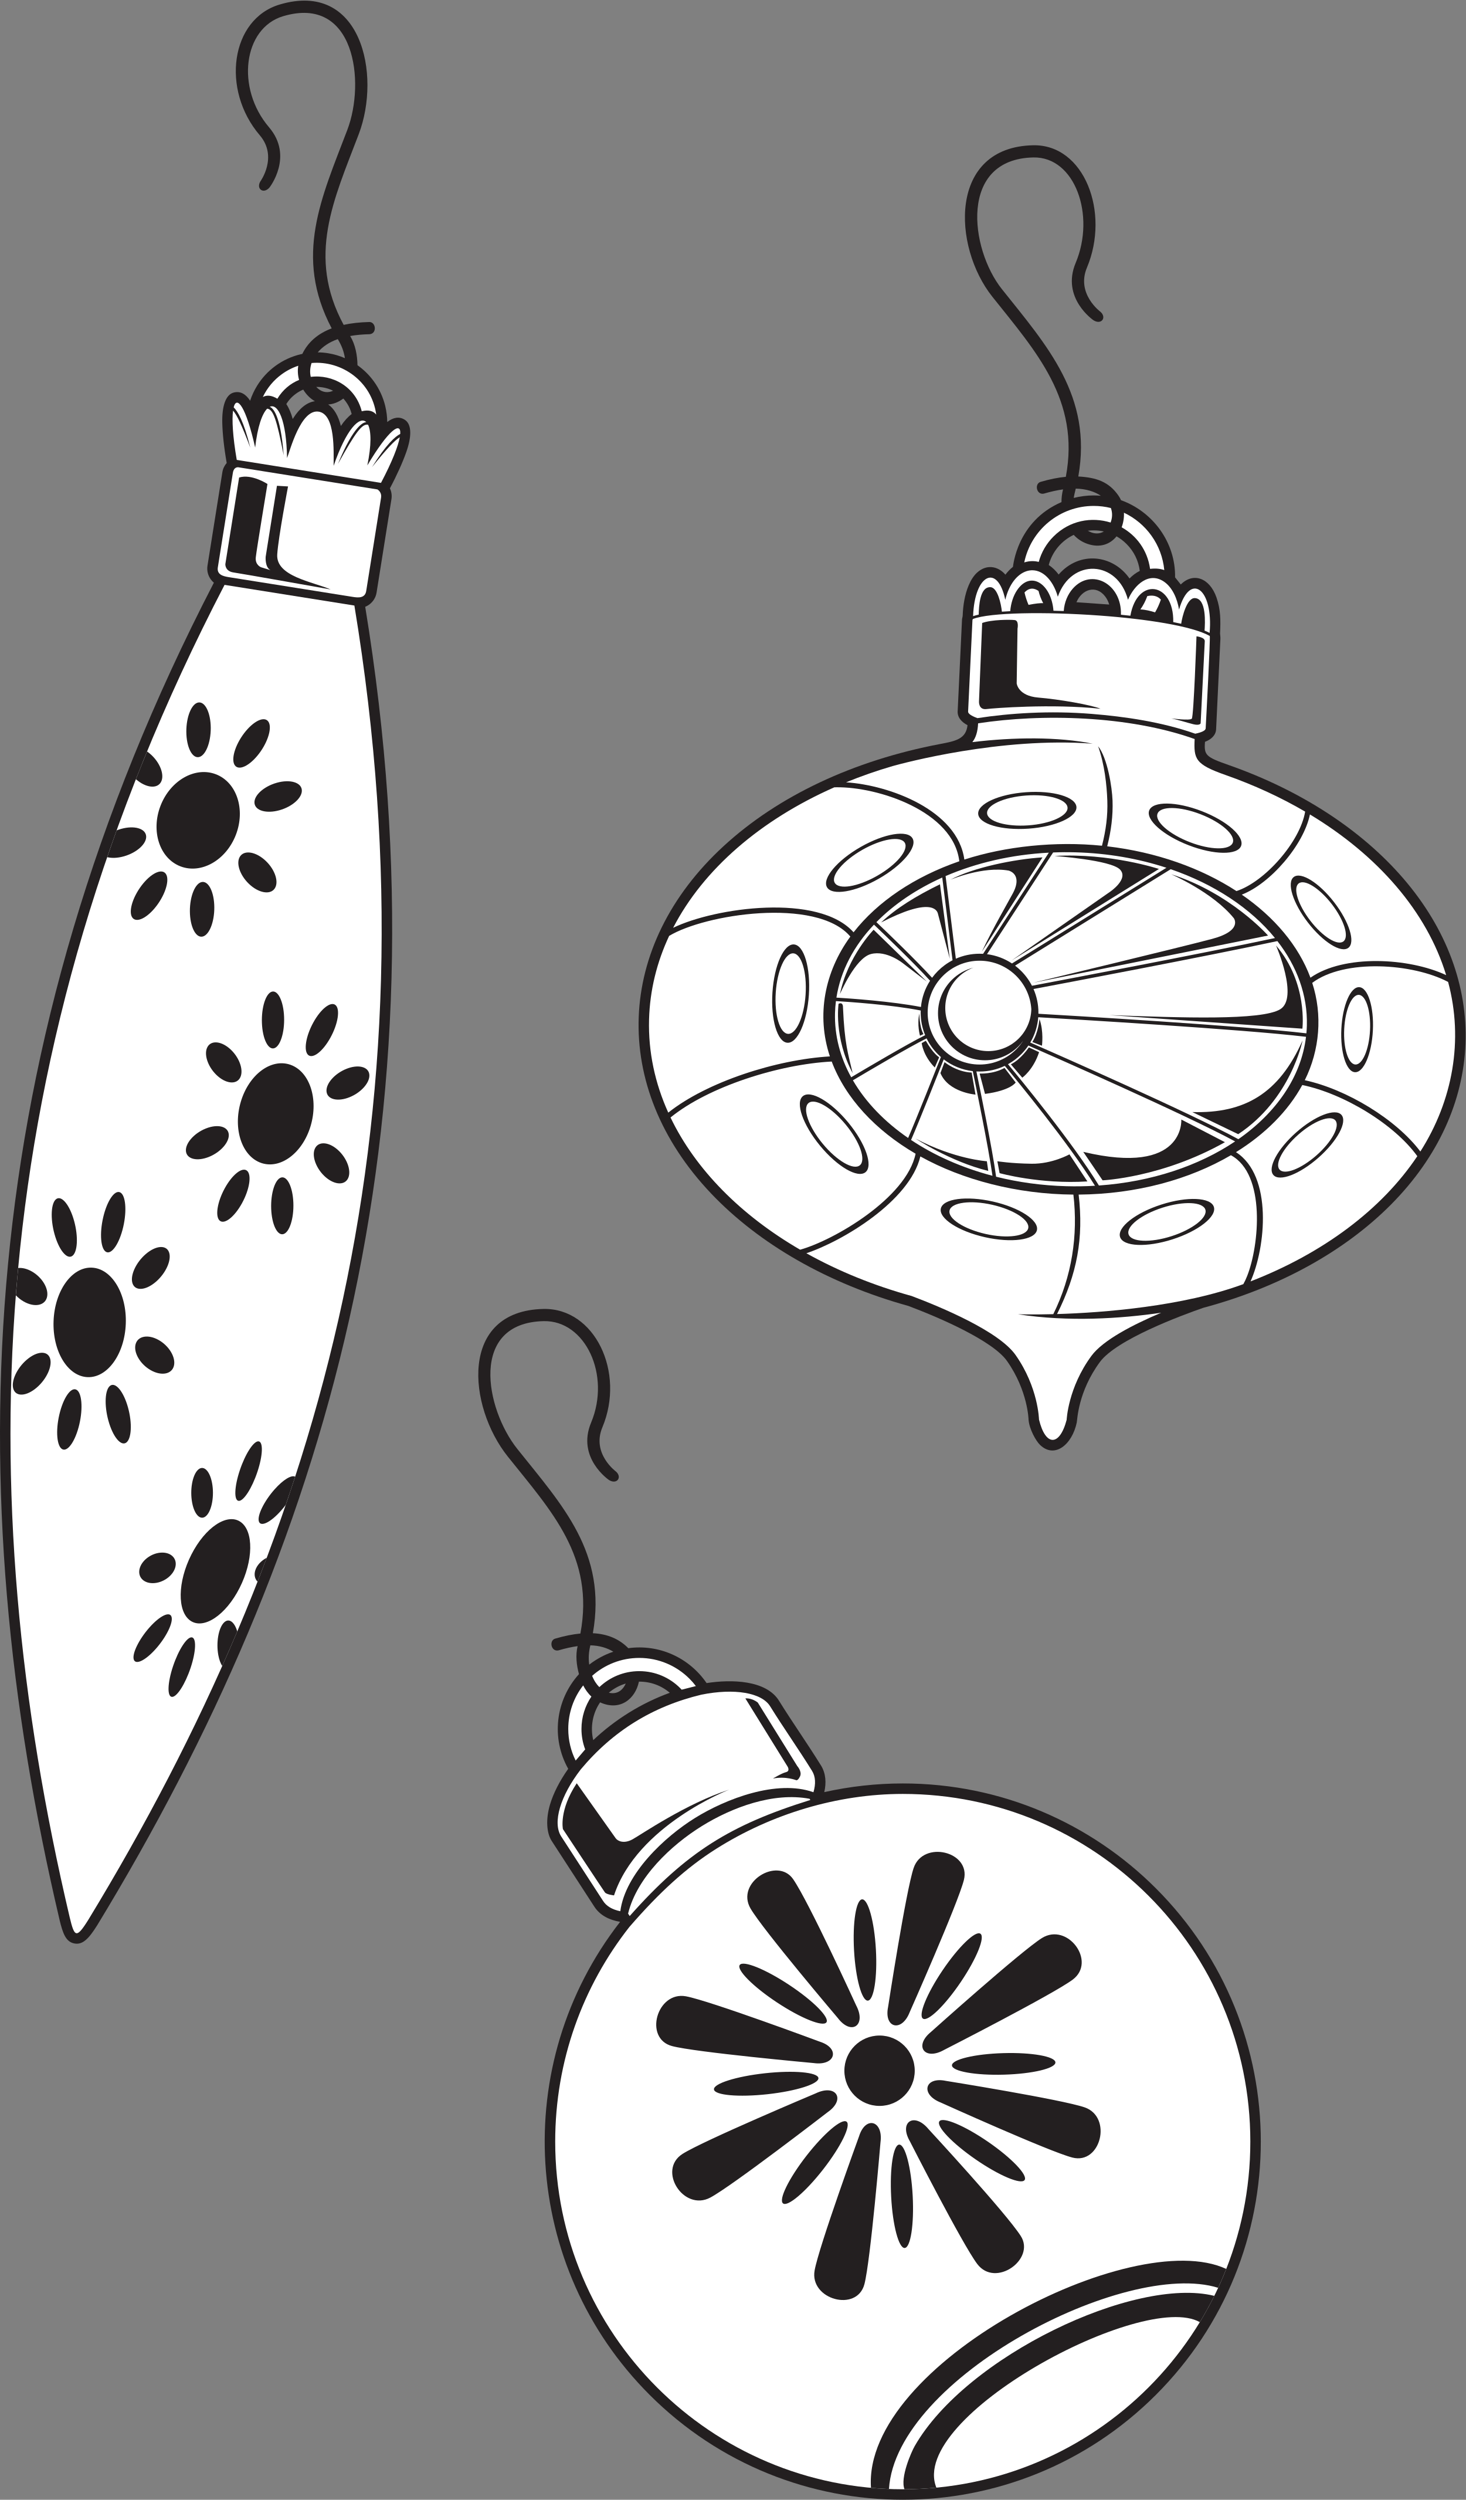 <?xml version="1.0" encoding="UTF-8" standalone="no"?>
<svg
   xmlns:dc="http://purl.org/dc/elements/1.1/"
   xmlns:cc="http://creativecommons.org/ns#"
   xmlns:rdf="http://www.w3.org/1999/02/22-rdf-syntax-ns#"
   xmlns:svg="http://www.w3.org/2000/svg"
   xmlns="http://www.w3.org/2000/svg"
   viewBox="0 0 584.213 995.867"
   height="995.867"
   width="584.213"
   xml:space="preserve"
   id="svg2"
   version="1.1"><rect x="0" y="0" width="584.213" height="995.867" fill="#808080" stroke="none"/><defs
     id="defs6" /><g
     transform="matrix(1.333,0,0,-1.333,0,995.867)"
     id="g10"><g
       transform="scale(0.1)"
       id="g12"><path
         id="path14"
         style="fill:#231f20;fill-opacity:1;fill-rule:evenodd;stroke:none"
         d="m 23.93,3692.48 c 62.727,659.48 252.636,1336.36 615.465,2036.86 -3.434,2.9 -6.504,6.2 -9.137,9.82 -8.356,11.47 -12.348,26.05 -9.977,40.98 l 44.52,279.66 c 1.629,10.25 6.176,19.52 12.695,27.09 l 0.238,0.28 c -8.023,45.62 -12.484,87.71 -13.23,119.99 -1.113,48.25 9.406,82.02 31.828,89.81 l 0.121,-0.02 c 1.59,0.55 3.004,0.98 4.11,1.23 l 0.011,-0.07 c 18.434,4.06 34.309,-5.02 47.153,-24.87 5.156,15.64 12.074,30.43 20.503,44.16 l 0.024,0.12 c 14.613,23.79 33.656,44.21 55.754,60.24 22.101,16.03 47.418,27.8 74.578,34.3 l 0.113,-0.02 c 1.696,0.41 3.387,0.79 5.09,1.15 17.109,35.09 46.094,60.52 87.793,76.28 -113.852,216.05 -30.422,390.26 46.768,593.24 54.64,143.69 22.53,403.58 -191.87,339.74 -119.082,-35.46 -142.359,-214.74 -42.121,-332.1 74.039,-86.69 1.774,-179.22 1.575,-179.5 -17.766,-21.16 -40.68,-4.94 -27.883,17.31 0.148,0.22 53.875,73.69 -1.481,138.48 -116.304,136.19 -87.066,347.05 59.52,390.7 243.01,72.34 304.62,-208.02 236.36,-387.56 -74.45,-195.8 -156.012,-364.35 -45.08,-569.83 22.14,4.87 47.69,7.85 77.18,8.56 19.22,-0.31 22.99,-34.07 0.86,-36.44 -22.04,-0.53 -41.47,-2.4 -58.6,-5.41 15.57,-25.6 21.43,-57.44 21.89,-87.33 18.99,-13.42 35.5,-29.79 48.93,-48.3 16.03,-22.1 27.8,-47.42 34.3,-74.58 l -0.03,-0.12 c 3.63,-15.14 5.62,-30.79 5.78,-46.69 17.77,13.74 35.05,16.91 50.8,7.63 l 0.04,0.05 c 0.96,-0.56 2.17,-1.41 3.52,-2.43 l 0.12,-0.02 c 18.89,-14.37 18.42,-49.73 2.38,-95.25 -10.58,-30.01 -27.54,-67.96 -48.88,-108.17 l 0.27,-0.59 -0.02,-0.12 c 4.38,-9.54 6.1,-20.39 4.34,-31.39 l -44.51,-279.66 c -2.37,-14.92 -10.7,-27.55 -22.2,-35.86 -3.63,-2.62 -7.57,-4.81 -11.73,-6.49 127.35,-778.11 97.83,-1480.15 -47.08,-2126.23 C 897.711,2875.68 631.953,2278.08 290.793,1717.22 l -0.164,-0.23 c -25.742,-41.31 -44.188,-59.29 -68.598,-54.39 -24.758,4.97 -33.902,28.37 -43.996,70.43 l 0.024,0.11 C 27.613,2372.53 -39.707,3023.44 23.93,3692.48 Z M 949.898,6417.81 c 10.125,-0.11 20.352,-0.95 30.606,-2.58 17.762,-2.84 34.706,-7.87 50.606,-14.78 -3.12,20.79 -10.05,38.3 -21.29,56.85 -25.89,-8.94 -46.015,-23.08 -59.922,-39.49 z m 76.522,-138.06 c -15.35,-11.45 -30.717,-16.88 -45.295,-17.66 17.664,-12.14 30.485,-34.56 37.895,-64.17 l 0.03,-0.1 c 10.27,15.24 21.18,27.33 32.31,35.63 -0.83,3.36 -1.82,6.65 -2.96,9.86 -3.36,9.46 -8.22,18.59 -14.38,27.07 -2.37,3.27 -4.9,6.4 -7.6,9.37 z m -84.967,-7.98 c -14.043,7.95 -26.066,20.19 -34.922,34.73 -7.699,-3.23 -15.043,-7.38 -21.879,-12.34 -8.515,-6.18 -16.004,-13.39 -22.175,-21.41 -2.332,-3.03 -4.512,-6.21 -6.52,-9.52 7.805,-11.63 14.262,-26.77 19.18,-44.67 l 1.281,2.07 c 18.605,29.6 41.031,48.04 65.035,51.14 z m 4.027,42.81 c 2.004,-2.12 4.172,-4.14 6.512,-6.07 13.164,-10.84 29.375,-12.25 43.828,-5.4 -9.593,4.82 -20.183,8.29 -31.558,10.09 -6.352,1.01 -12.625,1.46 -18.782,1.38 v 0" /><path
         id="path16"
         style="fill:#ffffff;fill-opacity:1;fill-rule:evenodd;stroke:none"
         d="m 1055.24,5686.88 c 16.05,-2.55 36.1,-4.06 39.57,17.73 l 44.51,279.66 c 1.54,9.67 -3.08,18.96 -10.94,23.87 l -416.583,66.31 c -13.906,-0.03 -15.375,-15.23 -16.07,-19.57 l -44.512,-279.67 c -3.465,-21.78 16.07,-26.58 32.113,-29.14 l 371.912,-59.19 z M 714.875,6043.71 673.66,5784.8 c 0,0 -1.265,-21.12 24.481,-24.8 25.55,-3.64 290.39,-50.8 290.39,-50.8 -55,23.48 -164.019,39.07 -159.722,104.85 3.41,52.14 32.316,203.03 32.316,203.03 l -33.137,1.94 -33.746,-212.01 c 0,0 -2.84,-31.19 14.297,-40.04 l -28.187,8.6 c 0,0 -18.028,6.77 -15.684,29.46 2.344,22.7 34.91,219.35 34.91,219.35 0,0 -47.144,31.12 -84.703,19.33 z m 114.285,235.52 c 16.492,27.22 39.469,45.73 64.945,56.15 -3.746,13.82 -4.781,28.34 -2.421,42.41 -16.981,-5.61 -33.586,-13.99 -49.286,-25.38 -23.941,-17.37 -43.605,-40.63 -56.621,-68.07 10.993,5.97 25.153,5.91 43.383,-5.11 z m 99.903,65.3 c 64.566,8.09 133.527,-28.87 152.397,-102.77 21.37,5.36 34.93,0.32 43.31,-9.97 -13.52,99.26 -103.01,161.99 -193.243,154.2 -4.754,-13.96 -5.652,-28.22 -2.464,-41.46 z m 209.917,-316.81 c 33.28,62.98 51.19,109.41 56.22,136.32 -14.93,-8.87 -38.74,-33.93 -83.09,-89.31 42.73,68.42 69.45,91.75 84.43,99.22 2.81,38.64 -34.76,13.07 -98.39,-94.03 12.63,61.26 11.62,102.42 2.19,121.59 -17.74,3.69 -37.24,-22.3 -90.04,-117.25 47.85,116.23 76.85,124.97 84.8,124.84 -19.79,19.73 -60.08,-20.9 -97.694,-130.47 -0.254,42.63 5.954,153.97 -44.703,161.96 -53.777,8.49 -85.777,-117.23 -94.543,-138.61 -1.898,113.56 -27.129,164.42 -51.793,153.05 7.719,-2.46 32.387,-20.19 41.742,-144.95 -20.781,107.01 -31.254,137.62 -49.371,139.42 -15.011,-14.99 -28.871,-53.77 -35.925,-116.2 -27.165,121.26 -54.875,157.36 -64.266,120.22 11.914,-11.49 30.238,-41.77 49.816,-120.9 -25.242,67.18 -40.144,98.34 -51.633,111.14 -3.648,-27.06 -1.07,-76.89 11.067,-147.41 l 431.183,-68.63 v 0" /><path
         id="path18"
         style="fill:#ffffff;fill-opacity:1;fill-rule:evenodd;stroke:none"
         d="M 671.332,5722.91 C -59.73,4316.15 -89.316,3005.75 208.438,1740.33 c 14.144,-58.94 19.832,-64.4 55.699,-6.85 675.211,1110 1053.363,2364.3 795.303,3927.65 l -388.108,61.78 v 0" /><path
         id="path20"
         style="fill:#231f20;fill-opacity:1;fill-rule:evenodd;stroke:none"
         d="m 719.211,2922.38 c -39.738,27.63 -105.566,-16.02 -147.016,-97.5 -41.457,-81.47 -42.847,-169.95 -3.113,-197.58 39.727,-27.64 105.566,16.02 147.016,97.49 41.453,81.47 42.84,169.95 3.113,197.59 z M 439.73,5224.96 c -11.363,-27.63 -22.527,-55.23 -33.375,-82.78 27.446,-24.26 59.446,-29.66 72.899,-11.67 14.047,18.8 2.582,55.97 -25.606,83.03 -4.515,4.33 -9.195,8.14 -13.918,11.42 z m -91.07,-235.89 c -9.621,-26.67 -18.976,-53.3 -28.125,-79.91 13.317,-3.39 30.766,-2.88 49.516,2.34 39.07,10.88 69.019,38.09 66.879,60.77 -2.149,22.68 -35.578,32.26 -74.657,21.38 -4.679,-1.3 -9.23,-2.84 -13.613,-4.58 z M 54.34,3681.21 c -2.547,-27.23 -4.82,-54.42 -6.938,-81.6 6.781,-7.17 14.82,-13.58 23.77,-18.66 31.605,-17.94 62.594,-12.32 69.187,12.53 6.606,24.85 -13.675,59.57 -45.285,77.51 -14.473,8.2 -28.805,11.47 -40.734,10.22 z M 664.348,2491.81 c 15.293,34.28 30.308,68.69 44.972,103.27 -8.535,28.97 -25.09,40.95 -39.617,26.66 -16.441,-16.17 -24.055,-59.89 -17.004,-97.63 2.551,-13.61 6.66,-24.59 11.649,-32.3 z m 105.574,252.01 c 9.293,23.7 18.469,47.45 27.453,71.3 -16.285,-8.31 -29.52,-22.12 -34.289,-37.69 -4.082,-13.34 -1.145,-25.31 6.836,-33.61 z m 84.34,229.62 c 9.566,27.91 18.961,55.9 28.093,84.02 -10.554,6.22 -35.441,-8.48 -61.488,-37.8 -31.187,-35.12 -52.242,-77.93 -47.012,-95.59 5.227,-17.64 34.77,-3.49 65.958,31.63 5.113,5.76 9.953,11.71 14.449,17.74 z M 645.648,5156.76 c 62.18,-24.03 88.801,-105.1 59.45,-181.04 -29.344,-75.94 -103.559,-118.05 -165.743,-94.02 -62.171,24.02 -88.796,105.1 -59.449,181.04 29.348,75.94 103.567,118.05 165.742,94.02 z m 72.809,-244.27 c 14.047,18.78 48.301,12.08 76.488,-14.97 28.196,-27.06 39.657,-64.24 25.606,-83.03 -14.043,-18.78 -48.293,-12.08 -76.488,14.98 -28.184,27.05 -39.653,64.23 -25.606,83.02 z m 80.969,404.9 c 15.054,-13.06 6.062,-54.26 -20.074,-92.01 -26.149,-37.76 -59.555,-57.79 -74.61,-44.74 -15.051,13.07 -6.058,54.27 20.078,92.03 26.141,37.74 59.551,57.78 74.606,44.72 z M 492.965,4862.35 c 15.055,-13.06 6.062,-54.26 -20.074,-92.01 -26.141,-37.76 -59.551,-57.79 -74.606,-44.73 -15.058,13.05 -6.062,54.27 20.078,92.02 26.141,37.75 59.547,57.78 74.602,44.72 z m 267.816,208.37 c -2.148,22.69 27.809,49.91 66.879,60.78 39.078,10.88 72.5,1.3 74.649,-21.38 2.14,-22.68 -27.801,-49.89 -66.879,-60.77 -39.075,-10.87 -72.5,-1.3 -74.649,21.37 z M 593.02,5371.37 c 20.156,3.31 36.742,-30.57 37.031,-75.63 0.285,-45.08 -15.836,-84.3 -35.992,-87.61 -20.164,-3.31 -36.75,30.57 -37.032,75.64 -0.285,45.07 15.828,84.3 35.993,87.6 z m 10.632,-536.49 c 20.161,3.3 36.743,-30.58 37.032,-75.65 0.285,-45.07 -15.829,-84.3 -35.996,-87.6 -20.157,-3.31 -36.739,30.57 -37.028,75.64 -0.285,45.07 15.832,84.3 35.992,87.61 z m 264.555,-546.23 c 57.57,-20.19 84.598,-102.2 60.348,-183.17 -24.246,-80.97 -90.59,-130.27 -148.164,-110.09 -57.582,20.19 -84.606,102.22 -60.356,183.18 24.242,80.97 90.59,130.26 148.172,110.08 z m -247.547,53.97 c 12.192,20.54 43.692,16.2 70.34,-9.71 26.645,-25.9 38.359,-63.57 26.156,-84.12 -12.183,-20.55 -43.687,-16.2 -70.336,9.71 -26.644,25.89 -38.359,63.57 -26.16,84.12 z m 322.215,-301.69 c 12.188,20.55 43.691,16.2 70.335,-9.7 26.65,-25.91 38.36,-63.58 26.17,-84.12 -12.2,-20.55 -43.696,-16.21 -70.341,9.7 -26.644,25.9 -38.359,63.57 -26.164,84.12 z m 60.335,425.94 c 14.19,-12.39 7.36,-55.8 -15.241,-96.92 -22.598,-41.13 -52.426,-64.43 -66.614,-52.04 -14.183,12.39 -7.351,55.79 15.247,96.92 22.597,41.13 52.425,64.43 66.608,52.04 z M 738.676,3971.81 c 14.179,-12.4 7.359,-55.79 -15.238,-96.93 -22.602,-41.12 -52.438,-64.43 -66.618,-52.03 -14.179,12.39 -7.351,55.79 15.246,96.92 22.598,41.13 52.43,64.43 66.61,52.04 z m -182.742,58.1 c -2.727,23.35 23.711,53.84 59.023,68.09 35.313,14.25 66.148,6.86 68.871,-16.49 2.719,-23.35 -23.711,-53.85 -59.023,-68.09 -35.317,-14.25 -66.157,-6.86 -68.871,16.49 z m 420.277,178.3 c -2.727,23.36 23.711,53.84 59.019,68.09 35.32,14.25 66.15,6.86 68.88,-16.49 2.71,-23.35 -23.72,-53.84 -59.03,-68.09 -35.31,-14.25 -66.15,-6.86 -68.869,16.49 z m -163.262,298.94 c 18.297,4.96 34.574,-28.9 36.352,-75.61 1.777,-46.7 -11.629,-88.6 -29.926,-93.56 -18.289,-4.96 -34.57,28.9 -36.344,75.61 -1.777,46.7 11.621,88.6 29.918,93.56 z m 27.711,-555.41 c 18.293,4.96 34.574,-28.9 36.348,-75.61 1.769,-46.7 -11.633,-88.6 -29.922,-93.56 -18.293,-4.96 -34.57,28.9 -36.356,75.61 -1.769,46.71 11.633,88.6 29.93,93.56 z m -566.449,-269.4 c 59.613,-2.22 105.207,-77.31 101.836,-167.66 -3.379,-90.36 -54.453,-161.83 -114.067,-159.6 -59.609,2.22 -105.21,77.31 -101.835,167.65 3.375,90.38 54.457,161.84 114.066,159.61 z m 131.117,-228.96 c 6.59,24.86 37.578,30.47 69.188,12.54 31.613,-17.94 51.89,-52.65 45.293,-77.5 -6.602,-24.85 -37.582,-30.48 -69.196,-12.53 -31.609,17.93 -51.886,52.64 -45.285,77.49 z m -46.113,453.9 c 16.488,-8.12 20.543,-54.59 9.062,-103.76 -11.496,-49.19 -34.175,-82.48 -50.66,-74.36 -16.496,8.12 -20.543,54.59 -9.054,103.77 11.48,49.17 34.167,82.46 50.652,74.35 z M 228.07,3317.71 c 16.496,-8.13 20.543,-54.6 9.071,-103.77 -11.496,-49.18 -34.18,-82.48 -50.672,-74.36 -16.485,8.12 -20.535,54.59 -9.047,103.77 11.48,49.17 34.16,82.47 50.648,74.36 z m -187.754,0.97 c -8.262,22.98 9.449,62.52 39.543,88.32 30.098,25.8 61.2,28.11 69.454,5.15 8.253,-22.96 -9.458,-62.52 -39.547,-88.32 -30.098,-25.8 -61.192,-28.1 -69.45,-5.15 z m 356.055,316.04 c -8.258,22.96 9.457,62.51 39.547,88.31 30.102,25.8 61.195,28.1 69.453,5.15 8.258,-22.97 -9.457,-62.52 -39.547,-88.32 -30.094,-25.81 -61.195,-28.11 -69.453,-5.14 z m -227.726,252.97 c 16.175,10.88 39.871,-18.47 52.894,-65.56 13.031,-47.11 10.473,-94.12 -5.715,-105.02 -16.172,-10.9 -39.855,18.46 -52.89,65.56 -13.032,47.09 -10.477,94.12 5.711,105.02 z m 161.214,-557.94 c 16.18,10.91 39.868,-18.46 52.895,-65.55 13.031,-47.1 10.473,-94.13 -5.707,-105.03 -16.18,-10.89 -39.875,18.47 -52.902,65.57 -13.032,47.09 -10.469,94.12 5.714,105.01 z m 193.746,-544.46 c 7.723,25.23 -9.66,45.58 -38.816,45.43 -29.168,-0.13 -59.074,-20.71 -66.801,-45.93 -7.73,-25.23 9.653,-45.58 38.813,-45.43 29.168,0.13 59.074,20.71 66.804,45.93 z m 249.114,377.93 c -14.614,1.03 -39.684,-37.99 -55.989,-87.13 -16.304,-49.14 -17.675,-89.81 -3.062,-90.82 14.617,-1.02 39.687,38 55.984,87.13 16.317,49.14 17.684,89.82 3.067,90.82 z M 573.023,2577.45 c -14.621,1.02 -39.695,-38 -55.996,-87.14 -16.3,-49.13 -17.672,-89.8 -3.058,-90.82 14.617,-1.01 39.683,38.01 55.988,87.14 16.309,49.14 17.676,89.81 3.066,90.82 z m 43.965,363.53 c 16.442,16.18 24.059,59.9 17,97.63 -7.054,37.73 -26.113,55.21 -42.55,39.03 -16.442,-16.18 -24.063,-59.9 -17.008,-97.62 7.058,-37.73 26.105,-55.22 42.558,-39.04 z M 512.832,2638.64 c -5.227,17.66 -34.766,3.5 -65.957,-31.62 -31.199,-35.11 -52.258,-77.92 -47.027,-95.57 5.23,-17.66 34.777,-3.5 65.968,31.62 31.196,35.11 52.25,77.92 47.016,95.57 v 0" /><path
         id="path22"
         style="fill:#231f20;fill-opacity:1;fill-rule:evenodd;stroke:none"
         d="m 2698.86,2140.77 c -78.34,0 -158.18,-8.82 -234.66,-25.95 6.44,27.77 4.87,56.06 -10,80.02 l -0.05,-0.04 c -41.81,67.47 -84.01,126.65 -125.3,193.16 -38.51,62.03 -142.45,64.36 -216.44,52.75 -52.28,76.17 -142,116.88 -234.11,104.31 -26.88,27.51 -61.91,42.52 -105.87,44.76 42.41,240.51 -90.27,380.9 -225.77,550.58 -95.94,120.13 -144.77,377.41 78.89,382.12 124.22,2.62 201.15,-160.98 141.57,-303.35 -44.02,-105.17 53.07,-171.19 53.34,-171.4 23.38,-14.72 40.25,7.72 21.26,25 -0.2,0.16 -73.81,53.7 -40.9,132.31 69.14,165.21 -23.12,357.06 -176.02,353.84 -253.51,-5.36 -226.52,-291.15 -106.66,-441.25 130.7,-163.69 259.86,-299.27 217,-528.8 -22.56,-2.14 -47.8,-7.11 -76.1,-15.44 -18.21,-6.17 -11.48,-39.45 10.32,-34.96 21.14,6.23 40.21,10.39 57.44,12.76 -6.5,-27.08 -3.38,-56.72 4.08,-83.72 -70.37,-77.52 -83.61,-191.58 -32.17,-282.96 -26.15,-37.01 -44.59,-73.73 -54.42,-106.83 -12.5,-42.07 -11.58,-85.09 6.67,-111.27 l 125.35,-193.14 0.02,0.01 c 17.08,-27.04 45.8,-40.77 77.55,-46.08 -330.82,-424.86 -294.37,-1031.126 88.15,-1413.653 418.05,-418.059 1095.61,-418.059 1513.66,0 418.07,418.066 418.07,1095.623 0,1513.683 -193.71,193.71 -461.3,313.54 -756.83,313.54 z m -865.25,393.76 c -26.16,-8.81 -50.55,-21.95 -72.07,-38.67 -2.81,19.61 -1.45,37.62 3.35,57.71 27.18,-0.6 50.52,-7.81 68.72,-19.04 z m -39.58,-151.4 c 59.53,-27.14 105.36,10.16 116.07,61.98 34.74,0.1 66.35,-11.33 92.3,-33.35 -84.6,-30.8 -163.25,-79.54 -228.87,-141.53 -9.33,38.86 -1.83,80.29 20.5,112.9 z m 76.65,56.21 c -9.44,-21.32 -27.14,-33.09 -50.51,-27.34 14.85,12.54 31.88,21.84 50.51,27.34 v 0" /><path
         id="path24"
         style="fill:#ffffff;fill-opacity:1;fill-rule:evenodd;stroke:none"
         d="m 2431.84,2114.53 c 7.32,24.9 6.38,46.76 -4.18,63.79 -40.39,65.18 -84.87,127.93 -125.36,193.13 -25.25,40.67 -106.53,54.44 -205.25,34.72 -145.92,-35.06 -264.84,-108.6 -360.62,-223.14 -61.5,-79.71 -84.68,-158.71 -59.29,-199.62 l 125.36,-193.12 c 10.09,-16.27 28.06,-26.62 51.94,-31.42 14.92,112.78 132.98,222.61 223.4,278.74 92.39,57.33 244.67,115.78 354,76.92 z m -166.37,268.01 118.07,-189.9 c 0,0 14.86,-16.51 8.25,-30.56 -6.6,-14.03 -11.56,-11.55 -11.56,-11.55 0,0 -30.54,12.38 -69.35,4.95 0,0 25.6,15.68 38.81,18.99 13.2,3.3 4.95,16.52 4.95,16.52 l -126.33,203.93 c 0,0 18.17,2.47 37.16,-12.38 z m -85.7,-260.33 c 0,0 -275.32,-106.63 -344.09,-315.97 0,0 -22.33,2.37 -27.29,8.96 -4.95,6.61 -125.5,189.08 -125.5,189.08 0,0 -12.38,56.15 41.29,137.06 l 116.42,-164.31 c 6.19,-8.74 24.77,-17.33 50.36,-3.3 25.6,14.04 159.36,106.51 288.81,148.48 z m -430.31,120.32 c -7.19,18.99 -11.12,39.59 -11.12,61.1 0,35.88 10.95,69.21 29.67,96.84 -10.4,9.65 -18.4,21.15 -24.56,33.34 -27.95,-35.96 -44.6,-81.12 -44.6,-130.18 0,-33.93 7.96,-66 22.13,-94.46 l 28.48,33.36 z m 42.36,186.1 c 31.02,29.6 73.05,47.8 119.32,47.8 47.71,0 90.91,-19.34 122.18,-50.61 1.58,-1.57 3.12,-3.18 4.63,-4.81 l 42.42,10.8 c -5.87,7.74 -12.26,15.07 -19.12,21.93 -38.43,38.42 -91.5,62.19 -150.11,62.19 -54.06,0 -103.42,-20.23 -140.91,-53.52 5.65,-14.23 13.17,-25.46 21.59,-33.78 v 0" /><path
         id="path26"
         style="fill:#ffffff;fill-opacity:1;fill-rule:evenodd;stroke:none"
         d="m 2698.86,2109.45 c -195.65,0 -392.68,-59.78 -558.07,-164.27 -89.29,-56.42 -168.9,-129.16 -259.33,-233.41 -138.82,-176.64 -221.66,-399.35 -221.66,-641.38 0,-573.757 465.31,-1039.062 1039.06,-1039.062 573.76,0 1039.06,465.305 1039.06,1039.062 0,573.76 -465.3,1039.06 -1039.06,1039.06 z m -276.3,-18.06 -2.35,3.57 c -108.31,20.37 -231.74,-25.58 -322.39,-81.83 -91.32,-56.69 -193.84,-153.09 -220.09,-261.29 l 4.76,-7.34 c 169.87,191.28 300.81,272.31 540.07,346.89 v 0" /><path
         id="path28"
         style="fill:#231f20;fill-opacity:1;fill-rule:evenodd;stroke:none"
         d="m 2629.49,1387.38 c -58.07,0 -105.17,-47.11 -105.17,-105.17 0,-58.08 47.1,-105.18 105.17,-105.18 58.08,0 105.17,47.1 105.17,105.18 0,58.06 -47.09,105.17 -105.17,105.17 z m 243.01,160.22 c -47.33,-70.14 -97.99,-119.31 -113.11,-109.81 -15.14,9.51 10.97,74.09 58.31,144.22 47.33,70.14 97.98,119.31 113.11,109.81 15.14,-9.5 -10.97,-74.09 -58.31,-144.22 z m 127.15,-212.8 c -85.38,-2.46 -154.21,-18.86 -153.7,-36.62 0.51,-17.78 70.16,-30.2 155.55,-27.74 85.39,2.46 154.21,18.87 153.71,36.63 -0.51,17.77 -70.17,30.2 -155.56,27.73 z m -589.11,-307.3 c 52.44,67.43 106.35,113.25 120.38,102.34 14.04,-10.91 -17.11,-74.44 -69.56,-141.86 -52.44,-67.433 -106.36,-113.261 -120.38,-102.355 -14.04,10.918 17.12,74.453 69.56,141.875 z m 253.67,-122.297 c -4.55,85.293 6.16,155.247 23.92,156.187 17.74,0.95 35.83,-67.464 40.38,-152.757 4.55,-85.305 -6.17,-155.242 -23.91,-156.192 -17.75,-0.949 -35.85,67.461 -40.39,152.762 z m 289.73,164.527 c -70.37,48.43 -135.6,75.82 -145.68,61.18 -10.08,-14.65 38.81,-65.79 109.18,-114.22 70.36,-48.428 135.61,-75.823 145.69,-61.182 10.07,14.648 -38.82,65.792 -109.19,114.222 z m -659.68,142.23 c 86.2,9.42 154.47,31.09 152.44,48.39 -2.03,17.32 -73.6,23.71 -159.81,14.28 -86.2,-9.42 -154.47,-31.08 -152.43,-48.39 2.02,-17.3 73.59,-23.7 159.8,-14.28 z m 28.28,274.54 c 71.52,-47.36 137.82,-74.11 148.05,-59.75 10.21,14.36 -39.5,64.41 -111.04,111.76 -71.53,47.37 -137.83,74.13 -148.05,59.77 -10.21,-14.35 39.51,-64.41 111.04,-111.78 z m 295.98,158.24 c 4.74,-83.57 -6.05,-152.1 -24.09,-153.05 -18.01,-0.95 -36.47,66.05 -41.2,149.62 -4.72,83.57 6.07,152.1 24.09,153.05 18.04,0.94 36.49,-66.06 41.2,-149.62 z m 587.34,-622.04 c -69.64,17.98 -393.98,164.66 -393.98,164.66 -60.9,24.12 -47.69,77.91 15.83,64.52 0,0 346.68,-55.62 414.96,-79.21 83.53,-28.85 48.39,-171.97 -36.81,-149.97 z m -1197.02,333.25 c 69.46,-18.67 423.96,-50.89 423.96,-50.89 64.87,-9.02 79.89,44.29 18.02,63.94 0,0 -329.07,122.46 -400.1,135.59 -86.9,16.05 -126.87,-125.8 -41.88,-148.64 z m 362.21,498.89 c 46.83,-67.48 188.54,-377.5 188.54,-377.5 31.32,-59.4 -14.29,-90.98 -54.7,-37.89 0,0 -223.61,263.34 -261,327.32 -45.73,78.28 80.31,155.55 127.16,88.07 z m 510.58,-2.46 c -17.52,-69.76 -162.01,-395.08 -162.01,-395.08 -23.71,-61.05 -77.59,-48.21 -64.63,15.4 0,0 53.29,347.06 76.43,415.48 28.29,83.71 171.65,49.55 150.21,-35.8 z m 325.18,-298.03 c -59.28,-44.11 -384.04,-209.73 -384.04,-209.73 -58.34,-33.25 -91.4,11.3 -39.68,53.43 0,0 268.79,241.01 331.51,280.48 76.73,48.29 164.72,-70.22 92.21,-124.18 z m -1166.26,-520.7 c 62.35,39.65 398.38,181.04 398.38,181.04 60.6,28.9 90.32,-17.95 35.65,-56.18 0,0 -285.72,-220.686 -351.17,-255.451 -80.05,-42.539 -159.13,82.089 -82.86,130.591 z m 543.7,-389.263 c 18.2,69.578 48.05,424.293 48.05,424.293 8.58,64.93 -44.83,79.59 -64.08,17.6 0,0 -120.24,-329.893 -132.89,-401.007 -15.47,-87 126.64,-126.027 148.92,-40.886 z m 467.54,143.633 c -44.23,69.207 -275.74,319.41 -275.74,319.41 -42.75,51.78 -89.47,21.86 -56.05,-35.89 0,0 156.89,-307.79 201.53,-366.931 54.63,-72.363 174.48,14.192 130.26,83.411 v 0" /><path
         id="path30"
         style="fill:#231f20;fill-opacity:1;fill-rule:evenodd;stroke:none"
         d="m 2603.85,35.695 c 17.9,-1.621 35.83,-2.793 53.77,-3.496 20.58,331.114 705.75,687.93 984.19,601.211 8.58,18.504 16.65,37.293 24.16,56.375 C 3386.16,820.762 2578.39,403.992 2603.85,35.695 Z m 100.19,-4.309 c 31.81,0.156 63.6,1.758 95.32,4.797 -86.03,211.894 619.94,590.125 787.57,494.597 15.53,25.489 29.98,51.692 43.32,78.555 -237.55,59.133 -742.12,-180.742 -895.69,-448.934 -10.27,-17.941 -43.99,-94.64 -30.52,-129.015 v 0" /><path
         id="path32"
         style="fill:#231f20;fill-opacity:1;fill-rule:evenodd;stroke:none"
         d="m 3269.66,5990.17 c 7.19,0 14.3,-0.33 21.34,-0.96 -18.51,12.53 -44.02,20.64 -74.94,21.37 -2.62,-10.94 -4.86,-19.51 -6.04,-27.85 19.15,4.86 39.13,7.44 59.64,7.44 z m 81.73,-14.23 c 95.41,-34.28 163.41,-126.43 161.55,-230.57 l 17.03,-21.33 c 37.83,37.66 86.46,19.18 106.64,-38.42 12.98,-37.01 12.51,-69.14 10.85,-108.42 0.51,-5.65 1.22,-10.99 0.95,-16.62 l -12.77,-268.92 c -0.65,-18.41 -15.27,-31.09 -33.26,-37.83 -3.21,-40.4 2.73,-45.47 71.68,-69.68 215.25,-75.56 396.05,-193.72 520.86,-338.31 262.18,-303.73 246.58,-689.79 -36.15,-974.69 -138.56,-139.62 -333.71,-247.94 -561.33,-308.81 h -0.01 c -64.5,-22.36 -259.52,-94.5 -309.25,-162.05 -65.32,-88.69 -67.37,-172.18 -69.14,-180.68 -13.7,-65.82 -66.01,-109.34 -109.92,-66.95 -12.3,11.86 -31.94,47.12 -34.17,74.81 -0.01,0.26 -1.68,86.66 -64.38,175.76 -21.64,30.77 -73.17,63.48 -129.68,92.54 -58.53,30.09 -121.89,55.72 -165.14,72.06 -241.31,66.94 -446.75,185.55 -589.73,335.98 -303.22,319.02 -286.71,740.46 37.36,1038.42 162.79,149.68 387.22,255.66 647.36,305.09 45.67,8.66 77.22,14.66 81.71,56.18 -18.06,9.58 -30.83,23.53 -29.44,43.06 l 0.04,-0.01 12.96,272.93 c 0.27,4.01 1.85,7.57 1.98,11.51 0.55,16.33 2.24,31.78 4.87,45.87 5.62,30.1 17.19,63.12 37.97,82.55 l 0.06,-0.06 c 26.66,24.87 61.25,21.26 84.83,-5.96 6.51,8.68 14.04,16.61 22.54,23.36 0.56,1 10.93,135.73 145.11,193.48 -0.15,12.15 1.35,24.53 4.61,38 -17.24,-2.34 -36.31,-6.48 -57.46,-12.68 -21.81,-4.48 -28.5,28.83 -10.27,34.96 28.3,8.3 53.54,13.24 76.12,15.35 43.12,229.49 -89.17,374.31 -219.68,538.16 -119.67,150.23 -131.42,447.64 122.09,452.68 152.91,3.05 230.05,-200.5 160.7,-365.62 -33,-78.57 40.54,-132.21 40.75,-132.37 18.96,-17.3 2.07,-39.71 -21.29,-24.96 -0.28,0.2 -97.28,66.34 -53.14,171.46 59.76,142.3 -2.08,317.56 -126.31,315.1 -223.66,-4.44 -190.04,-273.36 -94.24,-393.61 135.29,-169.84 271.09,-319.49 228.39,-559.93 54.31,-2.84 91.67,-16.06 120.13,-57.32 2.96,-4.28 5.48,-8.81 7.62,-13.51 z m -51.36,-93.46 c -13.6,-8.41 -31.46,-7.82 -47.84,2.2 5.73,0.71 11.56,1.09 17.47,1.09 10.39,0 20.55,-1.11 30.37,-3.29 z m -90.09,-10.14 c 10.42,-11.36 23.62,-20.76 40.33,-26.63 38.44,-13.51 68.75,-1.22 87.71,22.2 10.82,-6.14 20.86,-13.78 29.9,-22.83 21.87,-21.87 35.71,-49.6 39.58,-80.42 -11.37,-5.63 -21.63,-13.41 -30.68,-22.65 -50.24,71.56 -149.57,83.22 -211.89,11.79 -8.35,11.15 -18.32,21 -29.66,28.47 10.73,40.52 38.59,72.91 74.71,90.07 z m 93.63,-183.57 c -27.09,34.64 -68.6,21.56 -85.52,-17.77 l 98.04,-6.88 c -2.91,9.47 -7.09,17.71 -12.52,24.65 v 0" /><path
         id="path34"
         style="fill:#ffffff;fill-opacity:1;fill-rule:evenodd;stroke:none"
         d="m 3571.46,5262.16 c -2.85,-59.92 1.74,-75.69 92.33,-107.5 85.42,-29.99 165.21,-66.81 238.02,-109.39 -14.86,-89.86 -120.49,-210.06 -205.33,-237.52 -105.59,68.62 -238.77,116.49 -386.4,133.8 11.92,47.1 17.5,91.49 15.93,136.63 -1.36,39.38 -14.87,126.78 -43.2,162.52 19.27,-53.96 25.95,-115.34 27.6,-163.01 1.53,-44.31 -4.06,-87.96 -16,-134.44 -138.35,14.11 -288.98,-1.57 -411.43,-41.34 -20.12,147.38 -223.6,222.54 -353.64,230.88 44.83,18.32 91.51,34.62 139.82,48.71 29.51,8.23 323.69,87.78 597.6,66.7 -102.89,20.73 -235.13,19.92 -359.88,4.73 10.24,12.64 16.06,30.89 17.27,56.18 189.78,29.12 449.71,23.58 647.31,-46.95 z m -998.28,-322.49 c 70.63,40.27 140.01,51.69 154.95,25.5 14.93,-26.19 -30.24,-80.08 -100.86,-120.35 -70.63,-40.27 -140.01,-51.69 -154.95,-25.5 -14.93,26.18 30.24,80.08 100.86,120.35 z m 1415.41,-165.43 c -45.09,58.42 -99.23,92.22 -120.88,75.51 -21.66,-16.72 -2.65,-77.65 42.43,-136.06 45.09,-58.41 99.24,-92.23 120.88,-75.5 21.67,16.71 2.66,77.65 -42.43,136.05 z m 21.47,-378.38 c -3.52,-70.17 14.74,-128.13 40.76,-129.43 26.02,-1.3 49.97,54.55 53.48,124.72 3.51,70.17 -14.75,128.12 -40.76,129.43 -26.02,1.3 -49.97,-54.55 -53.48,-124.72 z M 3875.3,4086.73 c -56.17,-49.62 -86.78,-106.76 -68.39,-127.59 18.4,-20.82 78.88,2.54 135.04,52.16 56.18,49.63 86.79,106.76 68.39,127.59 -18.4,20.83 -78.86,-2.53 -135.04,-52.16 z M 3472,3870.9 c -77.41,-24.85 -132.7,-68.28 -123.49,-96.98 9.22,-28.71 79.46,-31.83 156.87,-6.97 77.41,24.84 132.71,68.28 123.5,96.98 -9.22,28.7 -79.47,31.82 -156.88,6.97 z m 120.68,1175.75 c -75.83,29.33 -146.15,30.31 -157.03,2.2 -10.86,-28.12 41.81,-74.71 117.63,-104.03 75.83,-29.33 146.15,-30.31 157.01,-2.19 10.88,28.11 -41.79,74.69 -117.61,104.02 z m -525.34,56.58 c 81.1,5.75 148.6,-13.99 150.73,-44.06 2.13,-30.07 -61.92,-59.11 -143.01,-64.85 -81.1,-5.75 -148.6,13.98 -150.72,44.06 -2.13,30.06 61.91,59.11 143,64.85 z M 2968.32,3879.9 c -79.3,17.89 -149,8.55 -155.63,-20.86 -6.64,-29.4 52.3,-67.76 131.61,-85.65 79.29,-17.9 148.99,-8.55 155.63,20.86 6.63,29.4 -52.3,67.76 -131.61,85.65 z M 2536,4116 c -51.72,62.73 -112.54,98.03 -135.79,78.85 -23.26,-19.17 -0.17,-85.6 51.56,-148.32 51.73,-62.72 112.54,-98.03 135.8,-78.84 23.25,19.18 0.16,85.59 -51.57,148.31 z m -226.72,388.96 c 5.37,81.13 34.13,145.3 64.2,143.31 30.08,-2 50.11,-69.4 44.74,-150.52 -5.38,-81.12 -34.13,-145.29 -64.2,-143.3 -30.08,2 -50.13,69.4 -44.74,150.51 z m 1606.83,531.83 c 203.2,-122.5 349.57,-290.54 407.25,-480.25 -111.16,52.21 -305.38,62.65 -405.69,-7.67 -35.37,95.44 -107.58,180.99 -205.31,248.23 85.62,32.99 185.12,148.6 203.75,239.69 z m 413.08,-500.55 c 46.65,-173.7 14.11,-354.4 -82.95,-506.85 -72.39,96.24 -220.28,186 -345.5,213.14 44.82,90.18 53.42,195.18 22.24,290.95 96.53,72.39 300.54,58.43 406.21,2.76 z m -92.04,-520.77 c -106.54,-159.41 -281.84,-290.26 -498.63,-374.3 45.18,100.42 67.27,315.42 -43.5,386.31 87.06,53.94 155.66,122.51 198.25,200.66 123.8,-25.6 274.74,-116.79 343.88,-212.67 z m -520.09,-382.41 c -180.5,-66.62 -418.84,-85.4 -556.94,-89.45 60.13,120.13 79.69,226.63 64.56,357.03 172.92,1.4 331.37,45.16 455.16,117.68 105.25,-56.62 84.54,-270.18 48.77,-360.47 l 0.02,-0.01 c -3.64,-9.21 -7.52,-17.55 -11.57,-24.78 z m -568.22,-89.76 c -64.46,-1.62 -105.33,-0.33 -105.66,-0.3 151.12,-23.29 307.35,-13.08 428.21,4.54 -82.63,-34.85 -173.54,-81.4 -208.42,-128.77 -70.2,-95.32 -74.14,-191.21 -74.14,-191.21 -21.19,-80.33 -63.23,-79.89 -82.68,0.89 0,0 -1.88,95.94 -70.01,192.76 -50.01,71.09 -222.35,143.04 -310.4,176.25 -114.3,31.58 -220.3,74.94 -315.09,127.89 107.77,35.86 308.87,155.55 340.78,289.38 125.68,-69.94 288.99,-112.97 457.52,-114.09 14.33,-121.16 -4.42,-244.87 -60.11,-357.34 z m -756.79,192.64 c -176.92,102.79 -312.77,239.51 -387.45,395.17 113.7,92.55 324.26,158.94 481.82,167.21 41.11,-109.09 130.36,-205.13 250.81,-275.5 -27.52,-132.86 -244.78,-259 -345.18,-286.88 z m -394.24,409.72 c -39.67,87.79 -60.02,181.35 -57.43,278.07 2.34,87.56 23.27,171.53 60.08,250.11 53.94,32.54 162.12,61.25 270.39,67.71 110.67,6.6 220.81,-10.05 271.3,-69.79 -77.13,-105.61 -102.05,-234.99 -61.18,-358.12 -159.26,-9.35 -366.81,-75.52 -483.16,-167.98 z m 14.53,552.27 c 90.87,175.75 262.04,322.77 481.8,419.9 1.75,0.06 3.52,0.1 5.3,0.13 125.17,2.04 350.95,-71.82 368.45,-221.11 -133.61,-46.07 -244.17,-120.31 -316.11,-212.33 -104.55,117.56 -413.83,74.37 -539.44,13.41 v 0" /><path
         id="path36"
         style="fill:#ffffff;fill-opacity:1;fill-rule:evenodd;stroke:none"
         d="m 3616.66,5570.22 c 2.11,-4.29 -10.74,-250.39 -12.27,-276.38 -0.46,-6.37 -11.54,-11.66 -31.08,-15.78 -101.01,35.55 -211.09,51.21 -309.64,59.22 -125.98,10.24 -244.95,2.14 -341.66,-12.69 -18.3,6.76 -28.25,13.48 -27.8,19.77 l 12.99,273.04 c 0.09,1.2 0.55,2.36 1.39,3.49 50.43,19.59 216.23,22.09 377.5,10.38 140.49,-10.2 277.2,-31.2 330.57,-61.05 z m -14.91,-16.02 -12.39,-245.22 c 0,0 -2.47,-7.44 -22.29,-2.48 -19.81,4.95 -38.8,11.56 -65.22,17.33 0,0 55.32,-7.43 61.1,-0.82 5.78,6.61 14.03,246.05 14.03,246.05 0,0 25.6,-2.48 24.77,-14.86 z m -665.5,54.76 -9.49,-234.08 c 0,0 -2.05,-26.4 22.69,-23.1 17.49,2.34 193.6,16.52 340.57,0.83 -27.15,11.52 -124.7,28.48 -185.8,33.43 -61.09,4.95 -64.77,42.53 -64.77,42.53 l 2.48,163.48 c 0,0 4.96,23.94 -8.26,25.6 -13.21,1.65 -69.36,1.63 -97.42,-8.69 z m 534.22,69.83 c -4.51,-13.33 -10.33,-26.07 -17.29,-38.06 -12.7,4.02 -29.77,8.43 -43.94,8.68 8.56,12.25 15.56,25.66 20.69,39.97 20.75,4.39 33.18,-2.27 40.54,-10.59 z m -395.59,-15.68 c -5.11,11.85 -9.17,24.25 -12.06,37.1 15.32,16.44 30.61,12.4 41.86,4.59 3.25,-12.81 7.96,-25.04 13.95,-36.51 -8.82,0.22 -22.52,-0.87 -43.75,-5.18 z m 194.78,295.74 c 17.7,0 34.89,-2.19 51.36,-6.29 4.94,-13.68 4.89,-28.6 -0.88,-43.38 -56.55,17.68 -122.15,6.75 -170.85,-41.95 -20.68,-20.69 -36.07,-46.67 -43.95,-75.73 -11.22,2.91 -26.13,4.02 -43.28,-1.54 20.1,97.27 106.19,168.89 207.6,168.89 z m 90.43,-20.24 c 65.92,-31.15 113.41,-95.31 120.6,-171.59 -10.46,3.81 -24.36,5.94 -42.46,3.66 -7.95,56.75 -41.42,99.98 -85,124.28 5.11,13.71 7.5,28.75 6.86,43.65 z m 121.02,-207 c 24.68,-17.68 38.6,-51.1 43.69,-82.61 32.95,113.95 103.06,62.67 91.42,-69.66 -4.56,2.33 -9.62,4.6 -15.11,6.82 1.39,20.74 6.53,96.63 -29.58,97.19 -22.87,0.36 -37.21,-54.21 -40.34,-76.67 -7.62,1.71 -15.51,3.36 -23.68,4.96 2.33,119.97 -107.67,135.83 -128.19,19 -9.32,1.02 -18.73,2.01 -28.21,2.95 2.91,92.83 -88.57,141.01 -144.1,77.91 -15.01,-17.05 -25.03,-40.49 -26.93,-66.78 -10.33,0.34 -20.57,0.62 -30.68,0.83 -6.13,79.39 -68.07,122.32 -109.1,61 -10.75,-16.07 -18.13,-37.82 -20.16,-62.28 -8.64,-0.43 -16.96,-0.93 -24.95,-1.5 -2.05,22.05 -12.68,71.96 -33.89,73.21 -32.64,1.91 -34.72,-58.22 -35.46,-82.05 -6.32,-1.39 -11.9,-2.89 -16.69,-4.52 4.03,124.85 73.06,158.85 96.2,48.85 22.26,93.09 98.31,119.03 141.49,46.36 6.43,-10.83 11.72,-23.38 15.58,-37.16 40.25,115.98 178.81,109.67 209.71,-9.24 18.85,44.67 63.29,85.92 108.98,53.39 v 0" /><path
         id="path38"
         style="fill:#ffffff;fill-opacity:1;fill-rule:evenodd;stroke:none"
         d="m 3038.13,4554.19 c -28.08,28.07 -66.87,45.44 -109.69,45.44 -42.83,0 -81.62,-17.37 -109.7,-45.44 -28.08,-28.08 -45.45,-66.86 -45.45,-109.69 0,-42.84 17.37,-81.62 45.45,-109.7 28.08,-28.07 66.87,-45.44 109.7,-45.44 42.82,0 81.61,17.37 109.69,45.44 7.83,7.83 14.82,16.49 20.83,25.84 -4.45,-6.18 -9.38,-11.99 -14.75,-17.36 -25.44,-25.44 -60.6,-41.18 -99.41,-41.18 -38.82,0 -73.97,15.74 -99.42,41.18 -25.44,25.45 -41.18,60.6 -41.18,99.42 0,38.82 15.74,73.96 41.18,99.41 17.59,17.59 39.82,30.53 64.69,36.85 -17.64,-6.5 -33.46,-16.75 -46.48,-29.78 -23.3,-23.29 -37.7,-55.47 -37.7,-90.99 0,-35.54 14.4,-67.71 37.7,-91 23.29,-23.29 55.46,-37.7 90.99,-37.7 35.53,0 67.71,14.41 90.99,37.7 22.57,22.56 36.79,53.45 37.66,87.65 -2.55,38.71 -19.31,73.55 -45.1,99.35 v 0" /><path
         id="path40"
         style="fill:#ffffff;fill-opacity:1;fill-rule:evenodd;stroke:none"
         d="m 2500.54,4489.33 c 12.59,80.47 52.19,154.67 112.23,218.11 31.89,-30.33 119.54,-114.44 167.72,-167.56 -14.89,-23.04 -24.54,-49.79 -27.28,-78.55 -87.23,16.98 -213.13,25.6 -252.67,28 z m 1393.49,-128.22 c 0,0 -34.67,-175.86 -192.37,-279.9 0,0 -124.68,60.27 -137.06,66.06 156.9,-4.48 259.2,55.95 329.43,213.84 z m -786.43,64.21 c 0,0 -3.29,-40.72 -21.39,-68.69 l 28.79,-11.11 c 0,0 5.76,43.19 -7.4,79.8 z m -359.03,16.9 c 0,0 -0.6,-38.39 12.06,-61.87 l -10.22,-4.9 c 0,0 -9.59,33.08 -1.84,66.77 z m 45.99,-161.69 13.17,30.44 c 0,0 -17.69,10.28 -39.91,49.36 l -12.34,-6.99 c 0,0 3.71,-37.02 39.08,-72.81 z m 29.21,16.04 c 0,0 35.06,-29.27 81.03,-31.26 l 11.53,-65.82 c 0,0 -81.02,6.37 -104.87,64.37 l 12.31,32.71 z m 179.34,-17.28 33.33,-43.6 c 0,0 -14.4,-23.86 -91.73,-34.14 l -16.05,60.88 c 0,0 40.73,-2.47 74.45,16.86 z m 72.82,61.29 c 0,0 -23.86,-35.78 -53.89,-50.59 l 34.14,-39.9 c 0,0 32.98,23.21 50.27,76.28 l -30.52,14.21 z M 2737.29,4068 c 0,0 103.2,-68.53 217.14,-96.6 l -4.13,28.9 c 0,0 -96.46,5.83 -213.01,67.7 z m 513.56,-127.98 -53.67,80.92 c 0,0 -51.2,-28.9 -113.12,-28.07 -61.92,0.82 -102.38,7.43 -102.38,7.43 l 6.6,-35.51 c 0,0 120.38,-33.82 262.57,-24.77 z m -12.39,88.36 57.8,-85.06 c 0,0 177.25,7.65 365.76,113.95 l -130.45,67.71 c 0,0 12.43,-169.53 -293.11,-96.6 z m -731.53,442.55 c 0,0 -14.87,-100.73 42.1,-207.24 -13.74,59.22 -24.08,85.78 -28.89,196.5 0,0 1.18,17.36 -13.21,10.74 z m 264.2,66.05 -159.34,155.22 c 0,0 -77.62,-79.26 -100.74,-192.38 0,0 45.41,107.34 92.47,119.72 47.07,12.39 96.61,-28.07 96.61,-28.07 l 71,-54.49 z m -136.97,176.98 c 44.67,42.6 106.82,80.34 175.98,114.04 l 29.36,-222.66 -35.54,134.9 c -2.78,12.26 -23.85,49.2 -169.8,-26.28 z m 301.09,-87.36 181.32,281.86 c -83.02,-5.17 -206.73,-30.05 -275.25,-66.81 0,0 97.16,41.34 174.64,27.23 20.97,-6.99 32.98,-28.39 12.34,-67.2 -14.43,-27.13 -59.04,-103.5 -93.05,-175.08 z m 89.37,-26.05 440.07,273.3 c 0,0 -145.96,48.42 -312.1,38.81 0,0 168.48,-11.98 195.68,-40.46 27.21,-28.49 -30.13,-66.86 -30.13,-66.86 l -293.52,-204.79 z m 63.57,-66.87 702.64,141.18 c 0,0 -110.95,126.47 -289.81,183.3 0,0 124.67,-53.67 187.43,-131.28 0,0 28.07,-37.15 -64.41,-61.92 -92.47,-24.77 -535.85,-131.28 -535.85,-131.28 z m 227.88,-96.6 577.5,-40.55 c 0,0 16.92,136.72 -78.8,248.61 0,0 68.52,-156.83 12.38,-190.68 -56.14,-33.85 -294.36,-25.23 -511.08,-17.38 z m -101.1,486.53 c 96.88,-2.59 188.83,-18.9 272.2,-46.16 L 3025.4,4591.41 c -21.95,14.51 -47.35,24.25 -74.7,27.71 l 197.68,304.04 c 21.94,0.87 44.15,1.04 66.59,0.45 z m -594.95,-208.68 c 52.45,53.25 119.43,98.62 196.91,133.33 7.88,-63.38 23.53,-189.24 30.71,-247.35 -16.18,-8.38 -30.9,-19.2 -43.66,-31.96 -6.3,-6.3 -12.13,-13.08 -17.43,-20.28 -48.77,53.5 -134.87,136.14 -166.53,166.26 z m -75.34,-463.64 c -32.86,59.7 -50.17,124.63 -48.37,192.2 0.32,11.96 1.26,23.79 2.75,35.49 38.51,-2.32 166.12,-10.97 253.47,-28.14 -0.08,-2.11 -0.12,-4.22 -0.12,-6.34 0,-23.89 4.77,-46.67 13.4,-67.45 -54.13,-26.87 -178.3,-100.26 -221.13,-125.76 z m 422.35,-294.42 c -91.25,23.98 -173.79,60.72 -243.36,107.04 23.94,54.89 81.71,200.53 97.68,240.89 24.62,-18.89 54.37,-31.44 86.8,-35.17 8.76,-42.13 47.3,-229.17 58.88,-312.76 z m 725.48,102.74 c -108.32,-72.82 -250.05,-120.75 -407.21,-131.8 -77.26,126.3 -234.73,317.87 -271.84,362.54 14.52,8.03 27.79,18.05 39.43,29.69 7.98,7.99 15.21,16.73 21.54,26.12 75.76,-33.21 470.78,-207.12 618.08,-286.55 z m 126.3,598.7 c 58.32,-75.12 90.58,-161.43 88.14,-252.51 -0.2,-7.78 -0.69,-15.51 -1.4,-23.19 -189.71,22.63 -717.07,53.63 -801.14,58.49 0.02,1.13 0.03,2.26 0.03,3.4 0,25.08 -5.24,48.95 -14.71,70.54 78.41,14.78 517.54,97.84 729.08,143.27 z m -991.9,194.31 c 91.13,39.3 196.16,64.05 308.66,69.94 L 2939,4620.2 c -3.5,0.21 -7.03,0.31 -10.56,0.31 -25.21,0 -49.18,-5.3 -70.86,-14.85 -7.49,60.52 -23.08,185.86 -30.67,246.96 z m 673.05,20.52 c 130.79,-45 239.55,-117.21 311.64,-205.74 -215.54,-46.1 -656.7,-129.48 -726.48,-142.63 -8.42,16.38 -19.33,31.28 -32.23,44.18 -5.71,5.71 -11.83,11.04 -18.28,15.93 l 465.35,288.26 z m 404.47,-500.9 c -14.54,-120.11 -89.16,-226.96 -202.26,-306.03 -143.1,78 -542.06,253.75 -622.11,288.86 13.29,22.48 21.73,48.17 23.86,75.63 84.3,-4.89 611.47,-35.86 800.51,-58.46 z m -630.89,-445.2 c -27.98,-1.63 -56.42,-2.12 -85.24,-1.35 -73.5,1.96 -144.15,11.82 -210.36,28.36 -10.67,80.08 -48.94,266.43 -58.96,314.68 3.14,-0.16 6.29,-0.25 9.46,-0.25 27.03,0 52.63,6.1 75.52,16.99 33.68,-40.5 190.65,-230.99 269.58,-358.43 z m -558.65,142.82 c -70.58,48.59 -127.16,107.22 -165.08,172.37 42.49,25.29 166.28,98.47 220.29,125.32 8.61,-17.69 20.11,-33.74 33.88,-47.51 2.87,-2.87 5.83,-5.64 8.9,-8.31 -13.81,-34.93 -73,-184.33 -97.99,-241.87 v 0" /><path
         id="path42"
         style="fill:#ffffff;fill-opacity:1;fill-rule:evenodd;stroke:none"
         d="m 2319.14,4504.32 c 4.41,66.42 27.95,118.97 52.58,117.34 24.63,-1.63 41.03,-56.84 36.64,-123.26 -4.4,-66.43 -27.96,-118.98 -52.59,-117.35 -24.63,1.64 -41.04,56.84 -36.63,123.27 z m 258.95,426.76 c 57.83,32.97 114.64,42.33 126.87,20.88 12.23,-21.44 -24.75,-65.57 -82.6,-98.55 -57.83,-32.98 -114.65,-42.33 -126.87,-20.88 -12.23,21.44 24.76,65.58 82.6,98.55 z m 489.96,162.29 c 66.4,4.7 121.68,-11.46 123.41,-36.08 1.75,-24.62 -50.7,-48.4 -117.1,-53.11 -66.41,-4.7 -121.68,11.46 -123.42,36.07 -1.75,24.63 50.69,48.41 117.11,53.12 z m 521.05,-55.94 c -62.09,24.02 -119.67,24.82 -128.57,1.8 -8.9,-23.02 34.23,-61.17 96.33,-85.19 62.09,-24.02 119.66,-24.82 128.57,-1.79 8.89,23.02 -34.23,61.16 -96.33,85.18 z m 392.38,-268.66 c -36.92,47.83 -81.25,75.52 -98.99,61.82 -17.72,-13.7 -2.17,-63.59 34.77,-111.42 36.91,-47.84 81.25,-75.52 98.98,-61.83 17.74,13.7 2.17,63.59 -34.76,111.43 z m 37.11,-373.34 c -2.87,-57.46 12.07,-104.92 33.38,-105.99 21.31,-1.06 40.91,44.68 43.79,102.14 2.88,57.46 -12.07,104.92 -33.38,105.99 -21.31,1.06 -40.9,-44.68 -43.79,-102.14 z M 3881.34,4079.9 c -46,-40.64 -71.07,-87.42 -56.01,-104.48 15.08,-17.05 64.59,2.08 110.6,42.72 45.98,40.63 71.06,87.42 56,104.48 -15.08,17.05 -64.59,-2.08 -110.59,-42.72 z m -406.32,-218.41 c -63.39,-20.35 -108.67,-55.92 -101.13,-79.42 7.56,-23.5 65.09,-26.06 128.47,-5.71 63.38,20.35 108.68,55.91 101.12,79.42 -7.54,23.5 -65.06,26.06 -128.46,5.71 z m -508.88,8.76 c -64.94,14.65 -122.01,7 -127.44,-17.07 -5.44,-24.09 42.82,-55.49 107.78,-70.15 64.94,-14.65 122,-7 127.44,17.08 5.43,24.09 -42.83,55.49 -107.78,70.14 z m -437.77,239.46 c -42.35,51.36 -92.15,80.28 -111.19,64.57 -19.04,-15.71 -0.14,-70.1 42.22,-121.46 42.36,-51.36 92.15,-80.27 111.2,-64.57 19.04,15.71 0.13,70.1 -42.23,121.46 v 0" /></g></g></svg>